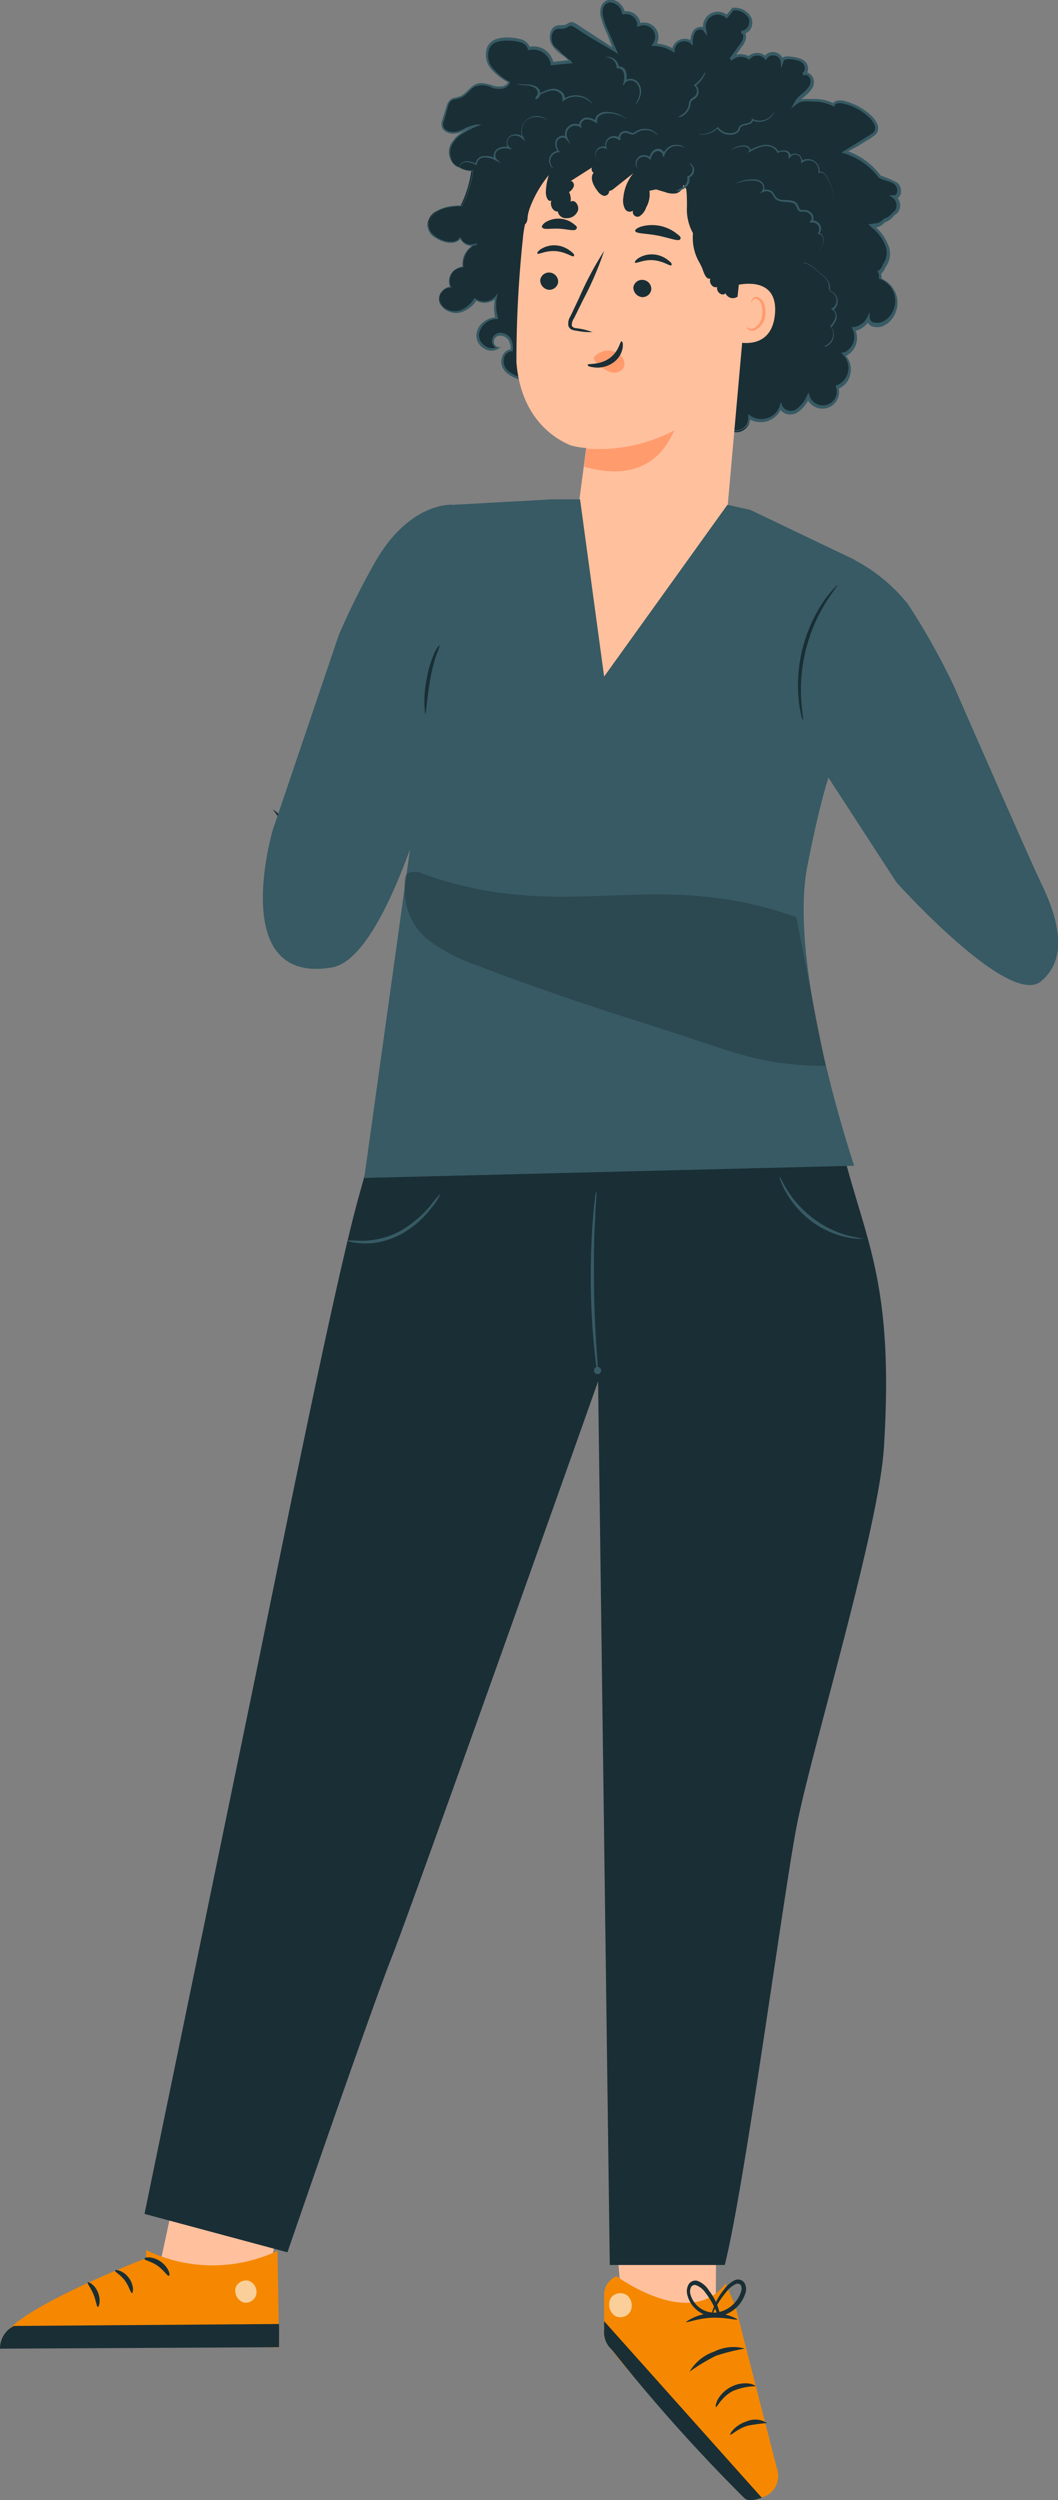 <svg xmlns="http://www.w3.org/2000/svg" xmlns:xlink="http://www.w3.org/1999/xlink" viewBox="0 0 108.58 256.34"><rect x="0" y="0" width="108.58" height="256.34" fill="#808080" stroke="none"/><defs><clipPath id="clip-path"><rect x="24.12" y="233.8" width="2.21" height="2.31" style="fill:none"/></clipPath><clipPath id="clip-path-3"><rect x="62.5" y="235.11" width="2.34" height="2.48" style="fill:none"/></clipPath><clipPath id="clip-path-5"><rect x="41.5" y="89.4" width="43.24" height="19.88" style="fill:none"/></clipPath></defs><g id="Layer_2" data-name="Layer 2"><g id="Group_12700" data-name="Group 12700"><path id="Path_34798" data-name="Path 34798" d="M43.91,22.79a1.81,1.81,0,0,1,.64-1,4.41,4.41,0,0,1,2.71-.68,11.33,11.33,0,0,0,1.11-3.6,2.29,2.29,0,0,1-1.27-.36l-.21-.06a1.8,1.8,0,0,1-.51-2.49,1,1,0,0,1,.08-.11A5.22,5.22,0,0,1,49,12.87a8.42,8.42,0,0,0-1.93.7c-.65.21-1.58,0-1.65-.7a1.47,1.47,0,0,1,.1-.62L45.85,11a1.36,1.36,0,0,1,.54-.84,3.25,3.25,0,0,1,.7-.17c.76-.21,1.16-1.14,1.92-1.35a3.6,3.6,0,0,1,1.72.25c.57.14,1.32,0,1.5-.53a5.45,5.45,0,0,1-1.95-1.65,1.87,1.87,0,0,1,.18-2.36A2.78,2.78,0,0,1,52.39,4c.75,0,1.68.2,1.88.93a2,2,0,0,1,2.37,1.41.5.5,0,0,1,0,.12l1.94-.2a20.69,20.69,0,0,1-1.78-1.58c-.46-.64-.38-1.8.4-2a4.91,4.91,0,0,0,.86-.07c.2-.08.36-.26.57-.26a.73.73,0,0,1,.42.16l4.07,2.66L62,2.65c-.34-.79-.6-1.88.1-2.37s1.68.21,1.83,1a1.33,1.33,0,0,1,1.58,1l0,.22a1.34,1.34,0,0,1,1.58,2.05,4,4,0,0,1,1.94.58A1.17,1.17,0,0,1,71,4.36a2,2,0,0,1,.3-1.17.69.69,0,0,1,1-.18h0l.07.06a1.36,1.36,0,0,1,2.21-1.34l.67-.81a1.79,1.79,0,0,1,1.74.9c.28.62-.19,1.53-.88,1.47.48,0,.37.76.09,1.16L75,6.1a1.51,1.51,0,0,1,1.87-.17,1.18,1.18,0,0,1,1.66,0l0,0a.94.94,0,0,1,1.7.28c.12-.31.56-.33.89-.3a2.21,2.21,0,0,1,1.35.47c.35.34.34,1-.11,1.21.42-.23.94.22,1,.7a1.68,1.68,0,0,1-.68,1.2,4.09,4.09,0,0,0-1,1A2,2,0,0,1,83,10.25a5.1,5.1,0,0,1,2.46.49c.15-.33.61-.35,1-.28a5.76,5.76,0,0,1,2.94,1.6c.38.38.71,1,.46,1.43a1.47,1.47,0,0,1-.54.48l-2.62,1.62a7.15,7.15,0,0,1,3.58,2.53c.52.3,1.19.34,1.66.72s.44,1.37-.17,1.37a1.13,1.13,0,0,1,.33,1.29,1.11,1.11,0,0,1-.41.45,1.47,1.47,0,0,1-.29.32,2,2,0,0,1-.7.37,1.36,1.36,0,0,1-1.17.54,5.5,5.5,0,0,1,1.24,1.48,2.3,2.3,0,0,1,0,2.4l-.09.1a1.14,1.14,0,0,1-.5.73,1,1,0,0,1,.09.64,2.55,2.55,0,0,1,1.49,3.29A2.62,2.62,0,0,1,90.86,33c-.6.42-1.72.34-1.78-.39a2,2,0,0,1-1.51,1.1,1.93,1.93,0,0,1-.86,2.59l-.15.06a2.05,2.05,0,0,1,0,2.9,1.91,1.91,0,0,1-.67.46,1.58,1.58,0,0,1-3,1,3.34,3.34,0,0,1-1.17,1.48,1.15,1.15,0,0,1-1.59-.36h0a.43.43,0,0,1,0-.07A2.16,2.16,0,0,1,77.34,43a2.69,2.69,0,0,1-.38-.19,1.39,1.39,0,0,1-2.77.24l-3.61,0a12.76,12.76,0,0,1-2.39-.17,6.48,6.48,0,0,1-2.74-1.26,1.53,1.53,0,0,0-1.94-.34A5.84,5.84,0,0,1,58,40a3.26,3.26,0,0,0-.74-.59,2.55,2.55,0,0,0-1.06-.14,10.5,10.5,0,0,1-2.62-.38,2.77,2.77,0,0,1-1.85-1.21c-.35-.68.06-1.73.82-1.71a1.69,1.69,0,0,0-.4-1.38,1,1,0,0,0-1.34-.05.71.71,0,0,0,.06,1,.65.65,0,0,0,.27.15,1.45,1.45,0,0,1-2-.66,1.33,1.33,0,0,1-.15-.56,2,2,0,0,1,2-1.82,4.59,4.59,0,0,1-.05-2.18,1.61,1.61,0,0,1-2.19.25A2.74,2.74,0,0,1,46.93,32a1.64,1.64,0,0,1-1.82-1,1.19,1.19,0,0,1,1.13-1.53,1.42,1.42,0,0,1,.64-1.91,1.35,1.35,0,0,1,.62-.15A2.24,2.24,0,0,1,48.86,25a1.16,1.16,0,0,1-1.58-.47h0a.89.89,0,0,1-.08-.17c-.46.72-1.57.55-2.31.11a1.56,1.56,0,0,1-1-1.69" style="fill:#1a2e35"/><path id="Path_34799" data-name="Path 34799" d="M43.91,22.79a1.54,1.54,0,0,0,0,.3,1.26,1.26,0,0,0,.28.83,2.78,2.78,0,0,0,1.2.82,2.33,2.33,0,0,0,.94.16,1.17,1.17,0,0,0,1-.5h-.08a1.21,1.21,0,0,0,1.55.75.71.71,0,0,0,.18-.08l0-.09a2.29,2.29,0,0,0-1.4,2.41l.07-.07a1.49,1.49,0,0,0-1.33,2.16l.07-.1a1.2,1.2,0,0,0-1.21.91,1.3,1.3,0,0,0,.61,1.5,1.85,1.85,0,0,0,1.74.16,3,3,0,0,0,1.41-1.2l-.13,0A1.69,1.69,0,0,0,51,30.5l-.16-.07a4.68,4.68,0,0,0,0,2.23l.09-.12a2.13,2.13,0,0,0-1.34.5,1.79,1.79,0,0,0-.7,1.3,1.52,1.52,0,0,0,.71,1.34,1.38,1.38,0,0,0,1.54.08l.23-.16-.27,0a.58.58,0,0,1-.4-.68.62.62,0,0,1,.68-.5,1,1,0,0,1,.83.5,1.7,1.7,0,0,1,.18,1l.11-.1a.94.94,0,0,0-.72.33,1.47,1.47,0,0,0-.32.72,1.39,1.39,0,0,0,.1.78,2,2,0,0,0,.48.62,3.84,3.84,0,0,0,1.39.68,11.38,11.38,0,0,0,1.52.31c1,.21,2.19-.2,2.87.75a5.9,5.9,0,0,0,2.91,1.5,6.31,6.31,0,0,0,1.68.1,8.49,8.49,0,0,0,1.66-.37,1.05,1.05,0,0,1,.74.09,5.4,5.4,0,0,1,.68.5,6.76,6.76,0,0,0,1.53.86,9.37,9.37,0,0,0,3.52.5l3.62,0-.13-.12a1.53,1.53,0,0,0,3-.27l-.22.12a2.3,2.3,0,0,0,3.18-.68,2.06,2.06,0,0,0,.21-.42H80a1.08,1.08,0,0,0,.77.64,1.49,1.49,0,0,0,1-.12,3.3,3.3,0,0,0,1.28-1.55l-.26,0a1.72,1.72,0,0,0,3.26-1.09l0,0-.09.19a2,2,0,0,0,1.31-1.56,2.08,2.08,0,0,0-.62-2l0,.25a2.07,2.07,0,0,0,1.16-2.69h0a1.11,1.11,0,0,0-.07-.16l-.11.22a2.15,2.15,0,0,0,1.62-1.19l-.3,0a.79.79,0,0,0,.24.5.94.94,0,0,0,.47.25,1.7,1.7,0,0,0,1-.09,2.51,2.51,0,0,0,1.3-1.5,2.65,2.65,0,0,0-.1-2,2.78,2.78,0,0,0-1.5-1.4l.1.18a1.11,1.11,0,0,0-.1-.74l-.06.2a1.34,1.34,0,0,0,.58-.82l0,.06A2.28,2.28,0,0,0,91.1,25a5,5,0,0,0-1.45-1.91l-.12.26a1.52,1.52,0,0,0,1.31-.6l-.08.06A1.92,1.92,0,0,0,91.83,22l0,.05a1.17,1.17,0,0,0,.56-.94,1.28,1.28,0,0,0-.46-1l-.1.28a.6.6,0,0,0,.49-.25.84.84,0,0,0,.15-.49,1.12,1.12,0,0,0-.38-.91A11.74,11.74,0,0,0,90.38,18l0,0a7.29,7.29,0,0,0-3.65-2.59l0,.28L88,15l.91-.56a7.22,7.22,0,0,0,.91-.61.94.94,0,0,0,.3-.55,1.11,1.11,0,0,0-.1-.6,2.49,2.49,0,0,0-.68-.89,6,6,0,0,0-1.82-1.15,6.56,6.56,0,0,0-1-.32,1.62,1.62,0,0,0-.58,0,.71.71,0,0,0-.53.39l.23-.07a4.34,4.34,0,0,0-2-.49c-.34,0-.66,0-1,0a1.67,1.67,0,0,0-1,.33l.23.19c.29-.58,1-.89,1.43-1.54a1.16,1.16,0,0,0,.14-1.15A1,1,0,0,0,83,7.5a.66.66,0,0,0-.64,0l.12.27a.67.67,0,0,0,.41-.44,1,1,0,0,0,0-.57,1,1,0,0,0-.29-.48A1.49,1.49,0,0,0,82.11,6a4.24,4.24,0,0,0-1-.2,1.56,1.56,0,0,0-.53,0,.65.65,0,0,0-.48.37l.3,0a1.1,1.1,0,0,0-1.34-.8,1,1,0,0,0-.65.47l.25,0a1.32,1.32,0,0,0-1.86-.07l-.06.06.21,0A1.67,1.67,0,0,0,74.89,6l.23.2,1-1.39a2,2,0,0,0,.42-.8,1,1,0,0,0,0-.49.56.56,0,0,0-.17-.26.48.48,0,0,0-.29-.09v.3a1,1,0,0,0,1-.59,1.28,1.28,0,0,0,0-1.13A1.94,1.94,0,0,0,75.22.8h-.06l0,0-.67.81.21,0A1.52,1.52,0,0,0,72.2,3.13L72.46,3a.67.67,0,0,0-.7-.23,1,1,0,0,0-.6.36,2.21,2.21,0,0,0-.31,1.23l.24-.1a1.31,1.31,0,0,0-1.84.2,1.24,1.24,0,0,0-.29.71l.22-.12a3.91,3.91,0,0,0-2-.6l.11.23a1.49,1.49,0,0,0-1.74-2.27l.19.13a1.46,1.46,0,0,0-1.53-1.39,1.15,1.15,0,0,0-.26,0l.18.1a1.69,1.69,0,0,0-.55-.92,1.41,1.41,0,0,0-1-.37,1.06,1.06,0,0,0-.86.64,1.84,1.84,0,0,0-.09,1,8.63,8.63,0,0,0,.67,1.84L63,5.27l.2-.17L60.7,3.46l-1.24-.8a3.07,3.07,0,0,0-.66-.38.61.61,0,0,0-.44.07c-.12.07-.21.14-.3.18a2.15,2.15,0,0,1-.67.05,1,1,0,0,0-.71.35,1.57,1.57,0,0,0-.14,1.47,2.73,2.73,0,0,0,.93,1.09,8.57,8.57,0,0,1,1.05.86l.08-.2-1.94.2.14.1a2.07,2.07,0,0,0-2.41-1.66h0l-.14,0,.14.08a1.32,1.32,0,0,0-1-.86,5.15,5.15,0,0,0-1.24-.17A3.64,3.64,0,0,0,50.94,4a1.54,1.54,0,0,0-.93.82,2.26,2.26,0,0,0,.4,2.27,6.45,6.45,0,0,0,1.78,1.38l0-.12a.8.8,0,0,1-.67.5,2,2,0,0,1-.91-.08,6.14,6.14,0,0,0-.94-.23,1.41,1.41,0,0,0-1,.18c-.56.34-.88.89-1.39,1.13a8,8,0,0,1-.84.22,1.14,1.14,0,0,0-.57.7l-.5,1.59a1,1,0,0,0,.06.85,1.18,1.18,0,0,0,.7.45,1.8,1.8,0,0,0,.8,0,3.13,3.13,0,0,0,.72-.27A3.91,3.91,0,0,1,49,12.94l0-.14a8.5,8.5,0,0,0-1.58.76,2.87,2.87,0,0,0-1.11,1.18,2.13,2.13,0,0,0-.1,1.49,1.32,1.32,0,0,0,1,.95h0a2.34,2.34,0,0,0,1.31.37l0-.07a11.85,11.85,0,0,1-1.09,3.59l0,0a6.51,6.51,0,0,0-1.81.22,2.66,2.66,0,0,0-1.1.64,1.73,1.73,0,0,0-.38.64.86.86,0,0,0-.06.23,1.8,1.8,0,0,1,.47-.84,2.56,2.56,0,0,1,1.09-.61,6.35,6.35,0,0,1,1.79-.2h0v0a11.19,11.19,0,0,0,1.13-3.6v-.07H48.4a2.12,2.12,0,0,1-1.25-.36h0a1.2,1.2,0,0,1-.86-.88,2,2,0,0,1,.1-1.4,3,3,0,0,1,1.07-1.12A9.69,9.69,0,0,1,49,12.93l.45-.17-.48,0a4.14,4.14,0,0,0-1.4.47,3.09,3.09,0,0,1-.68.26,1.64,1.64,0,0,1-.73,0,1,1,0,0,1-.6-.38.84.84,0,0,1,0-.71L46,10.83a1,1,0,0,1,.47-.6,5.86,5.86,0,0,0,.85-.21c.58-.28.9-.84,1.41-1.14A2.14,2.14,0,0,1,50.51,9a2.12,2.12,0,0,0,1,.09,1,1,0,0,0,.83-.63l0-.08-.07,0A6.05,6.05,0,0,1,50.58,7a2,2,0,0,1-.36-2,1.24,1.24,0,0,1,.8-.7,3.42,3.42,0,0,1,1.15-.13,4.71,4.71,0,0,1,1.18.15,1.1,1.1,0,0,1,.82.7l0,.12.12,0a1.84,1.84,0,0,1,2.22,1.35s0,.06,0,.09l0,.11h.11l1.93-.19.25,0-.17-.18a8.28,8.28,0,0,0-1.07-.89,2.59,2.59,0,0,1-.85-1,1.34,1.34,0,0,1,.1-1.23.67.67,0,0,1,.53-.25,2.11,2.11,0,0,0,.75-.07c.25-.13.41-.29.58-.23a3.47,3.47,0,0,1,.59.34l1.23.8L63.07,5.3l.37.24-.17-.4-.75-1.75a8.08,8.08,0,0,1-.65-1.78,1.65,1.65,0,0,1,.06-.88.82.82,0,0,1,.64-.48,1.32,1.32,0,0,1,1.26,1.07l0,.15.15,0a1.19,1.19,0,0,1,1.41.91,1.1,1.1,0,0,1,0,.18v.21l.2-.08a1.2,1.2,0,0,1,1.57.65A1.22,1.22,0,0,1,67,4.49l-.16.22h.27A3.75,3.75,0,0,1,69,5.27l.23.15V5.15a1,1,0,0,1,1.14-.91,1.12,1.12,0,0,1,.5.21l.23.23,0-.33a1.93,1.93,0,0,1,.26-1.07c.18-.26.65-.36.83-.12l.4.54L72.47,3a1.22,1.22,0,0,1,2-1.19l.11.1.1-.11L75.33,1l-.1.06a1.66,1.66,0,0,1,1.58.78c.27.51-.14,1.35-.72,1.29v.3c.1,0,.13,0,.17.13a.82.82,0,0,1,0,.35,1.65,1.65,0,0,1-.37.69L74.87,6l.23.2a1.37,1.37,0,0,1,1.68-.15l.11.08L77,6a1,1,0,0,1,1.44,0l0,0,.16.18L78.7,6a.81.81,0,0,1,1.12-.17.8.8,0,0,1,.29.41l.07.77.23-.73c.06-.2.4-.24.69-.21a3.51,3.51,0,0,1,.9.18.86.86,0,0,1,.57.56c.07.26,0,.57-.24.64l.13.28c.21-.13.53,0,.66.31A.89.89,0,0,1,83,8.9c-.35.56-1.06.85-1.45,1.56l-.36.67.6-.48c.45-.36,1.17-.25,1.81-.23a4.11,4.11,0,0,1,1.85.45l.16.09.06-.16c.08-.22.45-.26.76-.2a5.55,5.55,0,0,1,1,.3A5.39,5.39,0,0,1,89.14,12a2.18,2.18,0,0,1,.6.78.67.67,0,0,1-.12.81,9.14,9.14,0,0,1-.86.57l-.91.56-1.2.74-.29.18.32.1a7,7,0,0,1,3.5,2.48l0,0h0c.58.33,1.22.36,1.64.7a.82.82,0,0,1,.26.66c0,.25-.13.46-.33.44l-.49,0,.4.3a1,1,0,0,1,.35.79.84.84,0,0,1-.42.7l0,0,0,0a1.58,1.58,0,0,1-.9.62l0,0,0,0a1.22,1.22,0,0,1-1,.48L89.11,23l.35.32a4.55,4.55,0,0,1,1.37,1.79,2,2,0,0,1-.23,2l0,0v0a1,1,0,0,1-.43.62l-.12.07.07.13a.92.92,0,0,1,.08.54l0,.13.12,0a2.48,2.48,0,0,1,1.33,1.24,2.29,2.29,0,0,1,.09,1.78A2.22,2.22,0,0,1,90.55,33a1.35,1.35,0,0,1-.82.07.55.55,0,0,1-.48-.47l0-.59-.25.53a1.86,1.86,0,0,1-1.4,1l-.22,0,.11.2a1.77,1.77,0,0,1-.81,2.38h0l-.11,0-.26.09.21.17a1.92,1.92,0,0,1-.6,3.11l-.14,0,0,.14a1.43,1.43,0,1,1-2.7.94l-.1-.32-.16.3a3.18,3.18,0,0,1-1.15,1.44,1,1,0,0,1-1.38-.36h0l-.14-.41-.13.41a2,2,0,0,1-3,1l-.23-.17v.29a1.25,1.25,0,0,1-2.5.22l0-.11h-.12l-3.62,0a9.12,9.12,0,0,1-3.43-.48,6.83,6.83,0,0,1-1.47-.82,5.86,5.86,0,0,0-.71-.52,1.25,1.25,0,0,0-.91-.1,9.13,9.13,0,0,1-1.63.36,5.5,5.5,0,0,1-1.62-.09A5.58,5.58,0,0,1,58,39.83a3.17,3.17,0,0,0-.64-.52,1.83,1.83,0,0,0-.82-.19A13.43,13.43,0,0,1,55,39a12.52,12.52,0,0,1-1.48-.3,3.61,3.61,0,0,1-1.31-.63,1.27,1.27,0,0,1-.5-1.2.9.9,0,0,1,.81-.86h.1v-.1a1.87,1.87,0,0,0-.21-1.18,1.19,1.19,0,0,0-1-.6.83.83,0,0,0-.9.68.77.77,0,0,0,.58.91l0-.18a1.18,1.18,0,0,1-1.31-.08,1.34,1.34,0,0,1-.63-1.16A1.88,1.88,0,0,1,51,32.71h.12l0-.12A4.31,4.31,0,0,1,51,30.45l.08-.39-.24.32a1.52,1.52,0,0,1-2.06.23l-.07-.06-.06.08a2.9,2.9,0,0,1-1.32,1.15,1.77,1.77,0,0,1-1.6-.14,1.18,1.18,0,0,1-.55-1.33,1.06,1.06,0,0,1,1-.81l.14,0-.07-.12a1.36,1.36,0,0,1,.61-1.83,1.31,1.31,0,0,1,.59-.14h.08l0-.08a2.19,2.19,0,0,1,1.31-2.3l0-.09a1.12,1.12,0,0,1-1.52-.46h0a1,1,0,0,1-.07-.15l0-.1,0,.09a1.1,1.1,0,0,1-.88.47,2.35,2.35,0,0,1-.91-.15,2.72,2.72,0,0,1-1.19-.78,1.37,1.37,0,0,1-.29-.8c0-.2,0-.3,0-.3" style="fill:#375a64"/><path id="Path_34800" data-name="Path 34800" d="M77,25.76A11.5,11.5,0,0,0,66.1,13.65h-.44a11.84,11.84,0,0,0-12,10.82A119.46,119.46,0,0,0,53,37.15c.46,5.86,4.1,7.92,5.56,8.51a7.89,7.89,0,0,0,1.6.28,0,0,0,0,1,0,0h0l-.9,6.82C59,57.25,58,72.37,62.52,72.72s11.57-14.61,12-19.06Z" style="fill:#ffc09d"/><path id="Path_34801" data-name="Path 34801" d="M55.44,28.71a1,1,0,0,0,.84,1,.91.91,0,0,0,1-.76h0a.94.94,0,0,0-.84-1,.91.91,0,0,0-1,.76h0" style="fill:#1a2e35"/><path id="Path_34802" data-name="Path 34802" d="M55.15,26c.1.13.87-.33,1.89-.25s1.72.64,1.84.52,0-.28-.35-.54a2.7,2.7,0,0,0-1.46-.57,2.54,2.54,0,0,0-1.52.36c-.33.2-.45.41-.4.48" style="fill:#1a2e35"/><path id="Path_34803" data-name="Path 34803" d="M65,29.46a1,1,0,0,0,.84,1,.91.91,0,0,0,1-.76h0a.94.94,0,0,0-.84-1,.91.91,0,0,0-1,.75h0" style="fill:#1a2e35"/><path id="Path_34804" data-name="Path 34804" d="M65.16,26.93c.1.13.87-.33,1.89-.25s1.72.64,1.84.52,0-.28-.35-.54a2.64,2.64,0,0,0-1.46-.57,2.56,2.56,0,0,0-1.51.35c-.34.21-.46.43-.4.49" style="fill:#1a2e35"/><path id="Path_34805" data-name="Path 34805" d="M60.84,34.07a7,7,0,0,0-1.63-.41c-.26,0-.5-.12-.53-.3a1.21,1.21,0,0,1,.24-.74l.93-1.89a33,33,0,0,0,2.15-5,33.19,33.19,0,0,0-2.55,4.78l-.9,1.9a1.43,1.43,0,0,0-.22,1,.65.65,0,0,0,.4.41,1.65,1.65,0,0,0,.43.09,6.82,6.82,0,0,0,1.68.14" style="fill:#1a2e35"/><path id="Path_34806" data-name="Path 34806" d="M60.18,46a16.63,16.63,0,0,0,9.08-1.9c-.31.16-1.8,5.91-9.32,3.74Z" style="fill:#ff9b6c"/><path id="Path_34807" data-name="Path 34807" d="M61.07,36.52a1.86,1.86,0,0,1,1.7-.54,1.65,1.65,0,0,1,1.11.7,1,1,0,0,1,0,1.2,1.28,1.28,0,0,1-1.37.23,4.09,4.09,0,0,1-1.24-.87,1.14,1.14,0,0,1-.26-.32.32.32,0,0,1,0-.37" style="fill:#ff9b6c"/><path id="Path_34808" data-name="Path 34808" d="M63.78,35c-.16,0-.25,1.06-1.27,1.76s-2.18.49-2.2.64.25.23.75.28a2.78,2.78,0,0,0,1.83-.47,2.34,2.34,0,0,0,1-1.48c.08-.45,0-.73-.1-.73" style="fill:#1a2e35"/><path id="Path_34809" data-name="Path 34809" d="M65.19,23.69c.08.28,1.11.23,2.29.46s2.13.63,2.31.4-.07-.38-.44-.67a4.09,4.09,0,0,0-3.5-.66c-.45.13-.69.33-.66.46" style="fill:#1a2e35"/><path id="Path_34810" data-name="Path 34810" d="M55.67,23.34c.16.24.88.06,1.73.11s1.55.28,1.73.05,0-.34-.31-.58A2.53,2.53,0,0,0,56,22.78c-.32.21-.44.44-.37.56" style="fill:#1a2e35"/><path id="Path_34811" data-name="Path 34811" d="M52.11,17.39a6.48,6.48,0,0,1,.14-1,3.09,3.09,0,0,1,.86-1.22,10.06,10.06,0,0,1,4.1-2.87c1-.25,1.95-.16,2.9-.39a18.07,18.07,0,0,0,1.74-.63,14.12,14.12,0,0,1,7.35-.4,11.74,11.74,0,0,1,4,1.28,14.48,14.48,0,0,1,3.54,3.22,21.71,21.71,0,0,1,3.94,6.36,10.52,10.52,0,0,1,.57,6c-.47,2-1.88,3.79-3.61,4.07L77,31,76,29.8c.16.48,0,.45-.41.68a.82.82,0,0,1-1.11-.36.16.16,0,0,1,0-.07c-.34.4-1-.1-.88-.63-.41.18-.87-.38-.7-.86-.46.14-.67-.61-.86-1.12-.12-.26-.26-.52-.4-.77a5.08,5.08,0,0,1-.52-2.76,5,5,0,0,1-.62-2.72c0-.6,0-1.2-.07-1.8l-.3-.44a1,1,0,0,1-.72.87,2.09,2.09,0,0,1-1.08-.1l-1-.3-.68.14a2.72,2.72,0,0,1-.34,1.72,1.71,1.71,0,0,1-.7.91.49.49,0,0,1-.64-.29.47.47,0,0,1,0-.31.55.55,0,0,1-.78-.1.41.41,0,0,1-.07-.11,1.85,1.85,0,0,1-.15-1.11A4.65,4.65,0,0,1,65,17.76l-2,1.58a.88.88,0,0,1-.48.24.5.5,0,0,1-.48.5h-.08a1.24,1.24,0,0,1-.65-.52c-.41-.51-.82-1.36-.38-1.85a.4.4,0,0,1-.17-.54h0l0,0-2.23,1.42c.22-.1.42.24.36.51a1.14,1.14,0,0,1-.49.59,1.68,1.68,0,0,1,.16,1c.4-.31.92.37.75.9a1.19,1.19,0,0,1-1.18.78.82.82,0,0,1-.88-.69c-.47.06-.86-.61-.66-1.12-.35.2-.59-.42-.57-.88a6.37,6.37,0,0,1,.52-2.31.12.12,0,0,1-.17,0h0a.14.14,0,0,1,0-.09L55,19.87a6.79,6.79,0,0,0-.85,2.34c0,.35-.11.82-.4.82a.41.41,0,0,1-.22-.07,4.33,4.33,0,0,1-1.71-2.36,3.16,3.16,0,0,1-.21-1,14.45,14.45,0,0,1,.47-2.17" style="fill:#1a2e35"/><path id="Path_34812" data-name="Path 34812" d="M75.82,29.19c.1,0,4.09-.94,3.71,3.05s-4.31,2.79-4.3,2.67.59-5.72.59-5.72" style="fill:#ffc09d"/><path id="Path_34813" data-name="Path 34813" d="M76.59,33.52s.06,0,.18.12a.77.77,0,0,0,.52.06,1.76,1.76,0,0,0,.94-1.47,2.31,2.31,0,0,0-.1-1,.79.79,0,0,0-.47-.58.35.35,0,0,0-.43.15c-.07.1,0,.19-.07.19s-.08-.07,0-.23a.48.48,0,0,1,.18-.24.49.49,0,0,1,.39-.06,1,1,0,0,1,.67.68,2.32,2.32,0,0,1,.14,1.14,1.81,1.81,0,0,1-1.18,1.62.73.73,0,0,1-.63-.16c-.11-.11-.12-.2-.11-.21" style="fill:#ff9b6c"/><path id="Path_34814" data-name="Path 34814" d="M61.35,16.48a1,1,0,0,1-.22-.53.7.7,0,0,1,.23-.59.74.74,0,0,1,.78-.13l.16.07-.06-.17a.81.81,0,0,1,.29-.87.79.79,0,0,1,1,.12l.14-.11a.3.3,0,0,1,0-.1.42.42,0,0,1,.1-.37.52.52,0,0,1,.34-.18.93.93,0,0,1,.4.06,1.07,1.07,0,0,0,.44.13.85.85,0,0,0,.39-.21,1.68,1.68,0,0,1,.33-.16,1.8,1.8,0,0,1,.65-.09,1.67,1.67,0,0,1,.91.3c.19.13.27.23.29.22a.84.84,0,0,0-.25-.28,1.62,1.62,0,0,0-.94-.37,1.71,1.71,0,0,0-.71.07,1.52,1.52,0,0,0-.36.18c-.12.07-.22.17-.32.17a.92.92,0,0,1-.36-.13,1,1,0,0,0-.49-.07.72.72,0,0,0-.46.24.62.62,0,0,0-.13.52.53.53,0,0,0,.08.17l.14-.11a.93.93,0,0,0-1.3-.09.92.92,0,0,0-.26,1l.1-.1a.86.86,0,0,0-.93.18.83.83,0,0,0-.05,1.11.41.41,0,0,0,.13.1" style="fill:#375a64"/><path id="Path_34815" data-name="Path 34815" d="M56.79,17.26a1.33,1.33,0,0,1-.3-.53.92.92,0,0,1,.1-.67.93.93,0,0,1,.75-.45h.13l-.08-.1a1.13,1.13,0,0,1-.22-1,.58.58,0,0,1,.39-.37.5.5,0,0,1,.53.11l.46.59-.31-.68a.93.93,0,0,1,0-.78.88.88,0,0,1,.67-.48.94.94,0,0,1,.59.11l.2.12-.07-.22c-.1-.31.25-.65.56-.66a1.57,1.57,0,0,1,.93.31l.16.1,0-.19a.68.68,0,0,1,.27-.62,1.23,1.23,0,0,1,.64-.22,3,3,0,0,1,1.15.13,5.19,5.19,0,0,1,.93.42A.68.68,0,0,0,64,12a3,3,0,0,0-.69-.35,3.18,3.18,0,0,0-1.19-.17,1.31,1.31,0,0,0-.71.24.8.8,0,0,0-.34.77l.12-.09a1.69,1.69,0,0,0-1-.35.79.79,0,0,0-.55.27.62.62,0,0,0-.17.62l.13-.1a1.07,1.07,0,0,0-1.51.44,1.07,1.07,0,0,0,0,.94l.14-.09a.63.63,0,0,0-.71-.17.76.76,0,0,0-.49.48,1.25,1.25,0,0,0,.26,1.14l0-.11a1,1,0,0,0-.83.53,1,1,0,0,0,.16,1.16l.13.1" style="fill:#375a64"/><path id="Path_34816" data-name="Path 34816" d="M47.11,17.26a.67.67,0,0,1,.27-.47.86.86,0,0,1,.62-.16,2.45,2.45,0,0,1,.83.27l.1.05v-.1a.79.79,0,0,1,.7-.7,2.28,2.28,0,0,1,1.25.31l.54.26-.45-.4a.64.64,0,0,1,.11-.9h0l0,0a1.42,1.42,0,0,1,1.14-.16h0l.35.06-.28-.22a.69.69,0,0,1,0-1,.45.45,0,0,1,.14-.1,1,1,0,0,1,1.14.2l.34.33-.21-.42a1.58,1.58,0,0,1,.14-1.57A1.47,1.47,0,0,1,55.06,12a1.64,1.64,0,0,1,.84.18,2,2,0,0,0,.27.16s0,0-.06-.06a.9.9,0,0,0-.19-.15,1.62,1.62,0,0,0-2.09.37,1.67,1.67,0,0,0-.17,1.72l.13-.1a1.21,1.21,0,0,0-1.34-.24.88.88,0,0,0-.44.62.78.78,0,0,0,.24.75l.08-.16h-.06a1.57,1.57,0,0,0-1.28.21.89.89,0,0,0-.32.57.64.64,0,0,0,.19.6L51,16.3A2.45,2.45,0,0,0,49.6,16a.9.9,0,0,0-.8.86l.09-.07a2.89,2.89,0,0,0-.88-.26,1,1,0,0,0-.67.21.71.71,0,0,0-.23.38.38.38,0,0,0,0,.15" style="fill:#375a64"/><path id="Path_34817" data-name="Path 34817" d="M52.93,8.55a.67.67,0,0,0,.23.1,3.28,3.28,0,0,0,.7.1,2,2,0,0,1,1,.24.64.64,0,0,1,.32.46.48.48,0,0,1-.23.51l.11.1c.06-.22.36-.35.63-.48a3.37,3.37,0,0,1,.88-.29,1.11,1.11,0,0,1,.84.21.73.73,0,0,1,.31.7l0,.22.18-.13a2,2,0,0,1,1.21-.38,2.29,2.29,0,0,1,1,.23,2.63,2.63,0,0,1,.73.56.77.77,0,0,0-.14-.21,1.9,1.9,0,0,0-.54-.44,2.13,2.13,0,0,0-1-.28,2.07,2.07,0,0,0-1.32.39l.13.08a.88.88,0,0,0-.37-.87,1.29,1.29,0,0,0-1-.25,3.3,3.3,0,0,0-.93.32,3.23,3.23,0,0,0-.41.22.63.63,0,0,0-.3.38l0,.17.15-.07a.63.63,0,0,0,.32-.69.8.8,0,0,0-.39-.57,2.19,2.19,0,0,0-1.07-.22,3.07,3.07,0,0,1-.68-.05l-.25,0" style="fill:#375a64"/><path id="Path_34818" data-name="Path 34818" d="M62.15,5.86a1.58,1.58,0,0,1,.47.1,1.1,1.1,0,0,1,.42.32,1,1,0,0,1,.24.63V7l.09,0a.62.62,0,0,1,.63.43,1.79,1.79,0,0,1,0,1l-.09.35.25-.27,0-.05a.78.78,0,0,1,.64-.2.88.88,0,0,1,.56.31,1.35,1.35,0,0,1,.27,1.09,2.46,2.46,0,0,1-.27.76,1.43,1.43,0,0,0-.13.28,1,1,0,0,0,.2-.24,2.19,2.19,0,0,0,.33-.77,1.47,1.47,0,0,0-.27-1.23,1,1,0,0,0-1.41-.16h0l0,0,0,.06.16.07a2,2,0,0,0,0-1.1.74.74,0,0,0-.83-.51l.1.07a1.14,1.14,0,0,0-.78-1,1.15,1.15,0,0,0-.37-.06.42.42,0,0,0-.13,0" style="fill:#375a64"/><path id="Path_34819" data-name="Path 34819" d="M69.55,12s.08,0,.24,0a1.42,1.42,0,0,0,.57-.33,1.65,1.65,0,0,0,.49-.87.81.81,0,0,1,.16-.48c.12-.12.34-.18.5-.38a.9.9,0,0,0-.13-1.23V8.8a2.87,2.87,0,0,0,.86-1,1.2,1.2,0,0,0,.17-.48s-.09.17-.26.43a3.31,3.31,0,0,1-.87.92l-.09.06.09.07a.74.74,0,0,1,.09,1c-.1.15-.31.2-.48.37a.9.9,0,0,0-.2.57,1.52,1.52,0,0,1-.42.8,2.34,2.34,0,0,1-.73.47" style="fill:#375a64"/><path id="Path_34820" data-name="Path 34820" d="M71.73,13.78l.14,0a1.55,1.55,0,0,0,.43,0,2.36,2.36,0,0,0,1.4-.64h-.11a1.54,1.54,0,0,0,1,.65,1.73,1.73,0,0,0,.68,0,1,1,0,0,0,.61-.4,1.34,1.34,0,0,0,.09-.26.38.38,0,0,1,.13-.15,1.11,1.11,0,0,1,.43-.15,1.58,1.58,0,0,0,.48-.15.53.53,0,0,0,.3-.42l-.12.07a1.61,1.61,0,0,0,1.1.12,1.73,1.73,0,0,0,.76-.39,1.48,1.48,0,0,0,.34-.44.6.6,0,0,0,.06-.19A2.24,2.24,0,0,1,79,12a1.73,1.73,0,0,1-.74.34,1.49,1.49,0,0,1-1-.14l-.11-.06v.13a.36.36,0,0,1-.21.28,1.33,1.33,0,0,1-.43.13,1.24,1.24,0,0,0-.5.17.5.5,0,0,0-.19.24,2.18,2.18,0,0,1-.09.23.83.83,0,0,1-.5.31,1.51,1.51,0,0,1-.6,0,1.4,1.4,0,0,1-.91-.57l0-.07-.07.06a2.47,2.47,0,0,1-1.3.67c-.35.06-.56,0-.56,0" style="fill:#375a64"/><path id="Path_34821" data-name="Path 34821" d="M85.48,20.54a.14.14,0,0,0,0-.06,1.21,1.21,0,0,0,0-.18,1.8,1.8,0,0,0,0-.73,4.06,4.06,0,0,0-.4-1.05,3.61,3.61,0,0,0-.35-.6,1.06,1.06,0,0,0-.29-.27.49.49,0,0,0-.44,0l.1.09a1.21,1.21,0,0,0-1-1.41,1.19,1.19,0,0,0-.91.2l.14.08a.85.85,0,0,0-.27-.7A.81.81,0,0,0,81,16l.16.07a.53.53,0,0,0-.16-.44.64.64,0,0,0-.39-.2,1.54,1.54,0,0,0-.79.13l.1,0a1.29,1.29,0,0,0-.73-.61,1.76,1.76,0,0,0-.88-.08,4.84,4.84,0,0,0-1.42.56l.09.09a.31.31,0,0,0,0-.31.55.55,0,0,0-.21-.19.88.88,0,0,0-.47-.11,2.63,2.63,0,0,0-.74.15,2.74,2.74,0,0,0-.42.21.45.45,0,0,0-.13.1s.2-.11.58-.23a2.46,2.46,0,0,1,.71-.12.88.88,0,0,1,.42.11c.13.07.23.21.16.34l-.12.19.2-.1A4.62,4.62,0,0,1,78.33,15a1.67,1.67,0,0,1,.8.07,1.16,1.16,0,0,1,.63.54l0,.06.07,0a1.4,1.4,0,0,1,.7-.12c.21,0,.43.23.4.44l0,.31.21-.24a.59.59,0,0,1,.29-.18A.61.61,0,0,1,82,16a.67.67,0,0,1,.22.55l0,.19.16-.11a1.05,1.05,0,0,1,1.2,0,1.1,1.1,0,0,1,.42,1l0,.15.13-.07c.2-.1.43.08.57.25a5,5,0,0,1,.35.58,4.11,4.11,0,0,1,.41,1,2.3,2.3,0,0,1,0,.94" style="fill:#375a64"/><path id="Path_34822" data-name="Path 34822" d="M84,25.73l.1-.1a2.08,2.08,0,0,0,.24-.34,1.34,1.34,0,0,0,.2-.65.9.9,0,0,0-.1-.42.68.68,0,0,0-.37-.34l0,.1a.85.85,0,0,0-.79-1.37l.08.14a.69.69,0,0,0,0-.8,1,1,0,0,0-.74-.43,2.6,2.6,0,0,1-.4,0,.37.37,0,0,1-.23-.24,2,2,0,0,0-.2-.41.8.8,0,0,0-.4-.27,4.47,4.47,0,0,0-1-.1,1.06,1.06,0,0,1-.76-.29c-.08-.12-.15-.24-.22-.37a.85.85,0,0,0-.34-.31,1,1,0,0,0-.85,0l.1.12a.72.72,0,0,0,0-.83,1.06,1.06,0,0,0-.65-.4,3.17,3.17,0,0,0-1.19.05,3.62,3.62,0,0,0-.73.22.9.9,0,0,0-.24.12c.32-.1.65-.18,1-.25a3.42,3.42,0,0,1,1.15,0,.86.86,0,0,1,.56.35.57.57,0,0,1,0,.65l-.21.27.31-.14a.78.78,0,0,1,.7,0,.68.68,0,0,1,.27.26c.07.13.15.26.23.38a1,1,0,0,0,.41.27,1.86,1.86,0,0,0,.47.09,4.71,4.71,0,0,1,.92.1.6.6,0,0,1,.31.21,1.27,1.27,0,0,1,.18.37.52.52,0,0,0,.35.34l.43,0a.8.8,0,0,1,.61.34.51.51,0,0,1,0,.6l-.16.17.23,0a.73.73,0,0,1,.74.38.75.75,0,0,1-.08.75L84,24l.09,0a.69.69,0,0,1,.41.65,1.32,1.32,0,0,1-.16.61c-.17.31-.3.47-.28.48" style="fill:#375a64"/><path id="Path_34823" data-name="Path 34823" d="M84.58,35.53a.58.58,0,0,0,.18,0,1.6,1.6,0,0,0,.44-.29,1.31,1.31,0,0,0,.37-.74,1.39,1.39,0,0,0-.29-1v.1a2.44,2.44,0,0,0,.55-.86,1,1,0,0,0,0-.58.78.78,0,0,0-.39-.48v.16a1.07,1.07,0,0,0,.53-.9,1.15,1.15,0,0,0-.14-.6,1,1,0,0,0-.43-.41c-.17-.09-.24-.18-.23-.35a1.39,1.39,0,0,0-.07-.54,1.87,1.87,0,0,0-.61-.78l-.64-.54A3,3,0,0,0,82.8,27a.92.92,0,0,0-.33-.06c-.07,0-.11,0-.11,0a3.25,3.25,0,0,1,.42.11,3.14,3.14,0,0,1,1,.65l.62.55A1.68,1.68,0,0,1,85,29a1.16,1.16,0,0,1,.06.49.54.54,0,0,0,.08.3.52.52,0,0,0,.24.2.94.94,0,0,1,.35,1.28.9.9,0,0,1-.31.33l-.16.08.17.08a.73.73,0,0,1,.29.85,2.34,2.34,0,0,1-.5.81l0,0,0,.05a1.28,1.28,0,0,1,.28.92,1.22,1.22,0,0,1-.32.7,1.83,1.83,0,0,1-.55.39" style="fill:#375a64"/><path id="Path_34824" data-name="Path 34824" d="M69.45,19.61a1.31,1.31,0,0,0,.55-.17,1.41,1.41,0,0,0,.53-.38,1,1,0,0,0,.24-.76.66.66,0,0,0-.06-.2l0,.12a.88.88,0,0,0,.5-.55.83.83,0,0,0-.07-.6c-.17-.31-.4-.36-.4-.34a1.48,1.48,0,0,1,.29.39.64.64,0,0,1,0,.49.7.7,0,0,1-.4.44l-.09,0,0,.09a.83.83,0,0,1,0,.15.88.88,0,0,1-.19.63,1.82,1.82,0,0,1-.45.38,2.15,2.15,0,0,0-.49.28" style="fill:#375a64"/><path id="Path_34825" data-name="Path 34825" d="M65.42,17.31a1,1,0,0,1-.07-.67.74.74,0,0,1,.47-.53.82.82,0,0,1,.85.21l.1.11,0-.15a1.43,1.43,0,0,1,.25-.51.65.65,0,0,1,.47-.28c.29,0,.6.28.5.51l.16.05a1.4,1.4,0,0,1,.58-.86,1.32,1.32,0,0,1,.8-.23,2.14,2.14,0,0,1,.74.2.43.43,0,0,0-.17-.13,1.27,1.27,0,0,0-.57-.18,1.47,1.47,0,0,0-.89.21A1.57,1.57,0,0,0,68,16l.17,0a.5.5,0,0,0-.14-.54.71.71,0,0,0-.52-.22.88.88,0,0,0-.61.36,1.54,1.54,0,0,0-.27.58l.14,0a1,1,0,0,0-1-.23.85.85,0,0,0-.52.64.84.84,0,0,0,.06.54c.06.12.1.16.11.16" style="fill:#375a64"/><path id="Path_34826" data-name="Path 34826" d="M29.5,223.65,27.21,235l-7.56.71-3.19-3.75,2.92-13.5Z" style="fill:#ffc09d"/><path id="Path_34827" data-name="Path 34827" d="M15,230.66l0,.88S.46,237.13.23,240l28.41.7-.16-9.91a15.63,15.63,0,0,1-13.52-.1" style="fill:#f58800"/><g id="Group_12678" data-name="Group 12678" style="opacity:0.6"><g id="Group_12677" data-name="Group 12677"><g style="clip-path:url(#clip-path)"><g id="Group_12676" data-name="Group 12676"><g id="Group_12675" data-name="Group 12675"><g style="clip-path:url(#clip-path)"><g id="Group_12674" data-name="Group 12674"><path id="Path_34828" data-name="Path 34828" d="M25.53,233.86a1.22,1.22,0,0,1,.77,1.4,1.11,1.11,0,0,1-1.32.82,1.3,1.3,0,0,1-.81-1.5,1.15,1.15,0,0,1,1.46-.69h0" style="fill:#fff"/></g></g></g></g></g></g></g><path id="Path_34829" data-name="Path 34829" d="M28.64,240.67l0-2.38-27.21.2A2.57,2.57,0,0,0,0,240.82Z" style="fill:#1a2e35"/><path id="Path_34830" data-name="Path 34830" d="M14.83,231.62c0,.15.69.23,1.37.72s1,1.1,1.15,1-.06-.9-.89-1.47-1.66-.43-1.63-.29" style="fill:#1a2e35"/><path id="Path_34831" data-name="Path 34831" d="M11.82,232.84c0,.14.56.4,1,1s.58,1.28.72,1.28.24-.83-.34-1.59-1.39-.86-1.4-.72" style="fill:#1a2e35"/><path id="Path_34832" data-name="Path 34832" d="M10.05,236.53c.12,0,.33-.68,0-1.49s-1-1.13-1.05-1,.33.56.6,1.22.31,1.28.45,1.29" style="fill:#1a2e35"/><path id="Path_34833" data-name="Path 34833" d="M73.46,221c.1.37,0,14.47,0,14.47l-4.25,2.64-5.53-3.48L62.5,221Z" style="fill:#ffc09d"/><path id="Path_34834" data-name="Path 34834" d="M63.28,233.39s7.54,5.6,11.2.75l1,2.35,4.29,16.76a2.28,2.28,0,0,1-1.2,2.69,2,2,0,0,1-2.2-.44C73.22,252.41,61.86,241,62,239.43l0-4.12a2.08,2.08,0,0,1,1.27-1.92" style="fill:#f58800"/><path id="Path_34835" data-name="Path 34835" d="M78.14,256.06,62,238v.9a2.39,2.39,0,0,0,.77,2,173.62,173.62,0,0,0,13.6,15.22c.5.5,1.45.06,1.82,0" style="fill:#1a2e35"/><g id="Group_12683" data-name="Group 12683" style="opacity:0.6"><g id="Group_12682" data-name="Group 12682"><g style="clip-path:url(#clip-path-3)"><g id="Group_12681" data-name="Group 12681"><g id="Group_12680" data-name="Group 12680"><g style="clip-path:url(#clip-path-3)"><g id="Group_12679" data-name="Group 12679"><path id="Path_34836" data-name="Path 34836" d="M64.32,235.32a1.36,1.36,0,0,1,.35,1.72,1.17,1.17,0,0,1-1.61.38h0a1.42,1.42,0,0,1-.36-1.82,1.21,1.21,0,0,1,1.7-.22l0,0" style="fill:#fff"/></g></g></g></g></g></g></g><path id="Path_34837" data-name="Path 34837" d="M73.47,246.81c.12.05.57-1.06,1.77-1.66a6.22,6.22,0,0,1,2.33-.48s-.24-.21-.71-.28a3.18,3.18,0,0,0-1.82.34A3.36,3.36,0,0,0,73.68,246c-.23.44-.26.75-.21.77" style="fill:#1a2e35"/><path id="Path_34838" data-name="Path 34838" d="M74.93,249.64c.1.09.74-.6,1.79-.92a16.36,16.36,0,0,1,2-.27,2.19,2.19,0,0,0-2.1-.17c-1.2.37-1.77,1.31-1.67,1.36" style="fill:#1a2e35"/><path id="Path_34839" data-name="Path 34839" d="M70.77,243.18a20.2,20.2,0,0,1,2.67-1.62,20.56,20.56,0,0,1,3-.75,4.39,4.39,0,0,0-3.16.32,4.63,4.63,0,0,0-2.51,2.05" style="fill:#1a2e35"/><path id="Path_34840" data-name="Path 34840" d="M70.41,238.08c.06.12,1.17-.37,2.63-.43s2.61.3,2.65.16a5,5,0,0,0-5.28.26" style="fill:#1a2e35"/><path id="Path_34841" data-name="Path 34841" d="M73.87,237.6a1.92,1.92,0,0,0-.11-.79,5.85,5.85,0,0,0-1-1.95,2.38,2.38,0,0,0-1.2-1,.82.82,0,0,0-.89.37,1.45,1.45,0,0,0-.15,1,2.94,2.94,0,0,0,3,2.3,3.44,3.44,0,0,0,3-2.47,1.25,1.25,0,0,0-.13-1,.8.8,0,0,0-.92-.29,3,3,0,0,0-1.18,1,6.27,6.27,0,0,0-1.07,1.88,2.11,2.11,0,0,0-.18.78A9.82,9.82,0,0,1,74.54,235a2.71,2.71,0,0,1,1-.82.42.42,0,0,1,.5.15.89.89,0,0,1,0,.68,3.08,3.08,0,0,1-2.59,2.11,2.55,2.55,0,0,1-2.6-1.91,1.05,1.05,0,0,1,.07-.7.44.44,0,0,1,.49-.21,2.09,2.09,0,0,1,1,.8,8.4,8.4,0,0,1,1.33,2.53" style="fill:#1a2e35"/><path id="Path_34842" data-name="Path 34842" d="M81.43,104.61a71,71,0,0,1,5.29,14.26c2.33,8.81,5,13.23,4,29.47-.49,8.29-7.34,30.77-8.92,38.69-1.3,6.51-5.36,37.12-7.42,45.21H62.58l-1.2-90.6s-18.75,52.87-21.16,59S29.5,230.94,29.5,230.94L14.83,227,26,172.91c2.23-10.78,8.29-41.23,10.87-50.4s5-18.83,5-18.83Z" style="fill:#1a2e35"/><path id="Path_34843" data-name="Path 34843" d="M80,120.65a1.66,1.66,0,0,0,.12.45,6.61,6.61,0,0,0,.54,1.14,9.75,9.75,0,0,0,2.73,3.06,9.18,9.18,0,0,0,3.69,1.6,6.13,6.13,0,0,0,1.21.12c.28,0,.44,0,.44,0s-.63-.08-1.61-.31A10.38,10.38,0,0,1,83.56,125a10.88,10.88,0,0,1-2.72-2.9c-.56-.88-.8-1.49-.85-1.47" style="fill:#375a64"/><path id="Path_34844" data-name="Path 34844" d="M35.69,127.24a1.25,1.25,0,0,0,.43.12,5.47,5.47,0,0,0,1.21.13,6.87,6.87,0,0,0,1.81-.18,8.28,8.28,0,0,0,2.09-.8,10.1,10.1,0,0,0,3.08-2.7,5.45,5.45,0,0,0,.91-1.45c-.38.41-.74.85-1.08,1.3a11.76,11.76,0,0,1-3.06,2.56,8.51,8.51,0,0,1-3.76,1c-1,0-1.63-.08-1.64,0" style="fill:#375a64"/><path id="Path_34845" data-name="Path 34845" d="M61.19,122.12a3.6,3.6,0,0,0-.13.73c-.06.48-.13,1.16-.2,2-.14,1.7-.25,4.06-.23,6.67s.18,5,.35,6.65c.08.85.16,1.54.23,2a.37.37,0,1,0,.22.71.37.37,0,0,0,.25-.46.39.39,0,0,0-.34-.27c0-.54-.08-1.21-.13-2-.11-1.7-.23-4-.25-6.64s0-4.94.13-6.64c0-.79.08-1.46.1-2a3.14,3.14,0,0,0,0-.75" style="fill:#375a64"/><path id="Path_34846" data-name="Path 34846" d="M77,52.28l10.67,5.1L86.17,76.86s-1.26,1.48-3.31,11.92,4.8,30.75,4.8,30.75l-50.28,1.25S43.28,78.64,44,73.06l2.51-21.3,10.11-.56h2.91L62,69.37,74.65,51.76Z" style="fill:#375a64"/><path id="Path_34847" data-name="Path 34847" d="M30.51,90.06a3,3,0,0,0,.15-1.15,8,8,0,0,0-1.82-5.17A2.84,2.84,0,0,0,28,83a14,14,0,0,1,1.88,3.3,14.36,14.36,0,0,1,.61,3.79" style="fill:#1a2e35"/><path id="Path_34848" data-name="Path 34848" d="M28,85.08l6.78-20A77.54,77.54,0,0,1,38.29,58c3.59-6.6,8.15-6.25,8.15-6.25l5.5,8.55L46.1,73.42S40.52,98.11,34.05,99.2C23.3,101,28,85.08,28,85.08Z" style="fill:#375a64"/><g id="Group_12688" data-name="Group 12688" style="opacity:0.2"><g id="Group_12687" data-name="Group 12687"><g style="clip-path:url(#clip-path-5)"><g id="Group_12686" data-name="Group 12686"><g id="Group_12685" data-name="Group 12685"><g style="clip-path:url(#clip-path-5)"><g id="Group_12684" data-name="Group 12684"><path id="Path_34849" data-name="Path 34849" d="M41.53,91.36c0-.68-.18-1.56.4-1.85a2,2,0,0,1,1.53.11c14.83,5.26,23.42-.84,38.26,4.42l3,15.24c-6.58,0-9.6-1.49-16.07-3.55S55.46,101.5,49,99a18.33,18.33,0,0,1-5.09-2.66,6.5,6.5,0,0,1-2.36-5"/></g></g></g></g></g></g></g><path id="Path_34850" data-name="Path 34850" d="M45.13,66.15a5.35,5.35,0,0,1-.35,1,17.16,17.16,0,0,0-.62,2.47c-.35,2-.42,3.6-.52,3.6a10.54,10.54,0,0,1,.17-3.67,11,11,0,0,1,.73-2.5,2.44,2.44,0,0,1,.58-.91" style="fill:#1a2e35"/><path id="Path_34860" data-name="Path 34860" d="M92,90.47l-7.8-12-.7-1.07-1-1.63,4.58-18.67a17.63,17.63,0,0,1,6.07,4.8,71.13,71.13,0,0,1,4.78,8.52s7.64,17.47,8.89,20.07,3.28,7.44,0,10.14S92,90.47,92,90.47Z" style="fill:#375a64"/><path id="Path_34861" data-name="Path 34861" d="M82.41,73.77c.06,0-.11-.82-.19-2.13a17,17,0,0,1,2.51-9.83c.7-1.12,1.23-1.75,1.19-1.78s-.17.13-.42.4a11.73,11.73,0,0,0-1,1.26,15.46,15.46,0,0,0-2.54,10,11.78,11.78,0,0,0,.25,1.56,2.14,2.14,0,0,0,.17.56" style="fill:#1a2e35"/></g></g></svg>